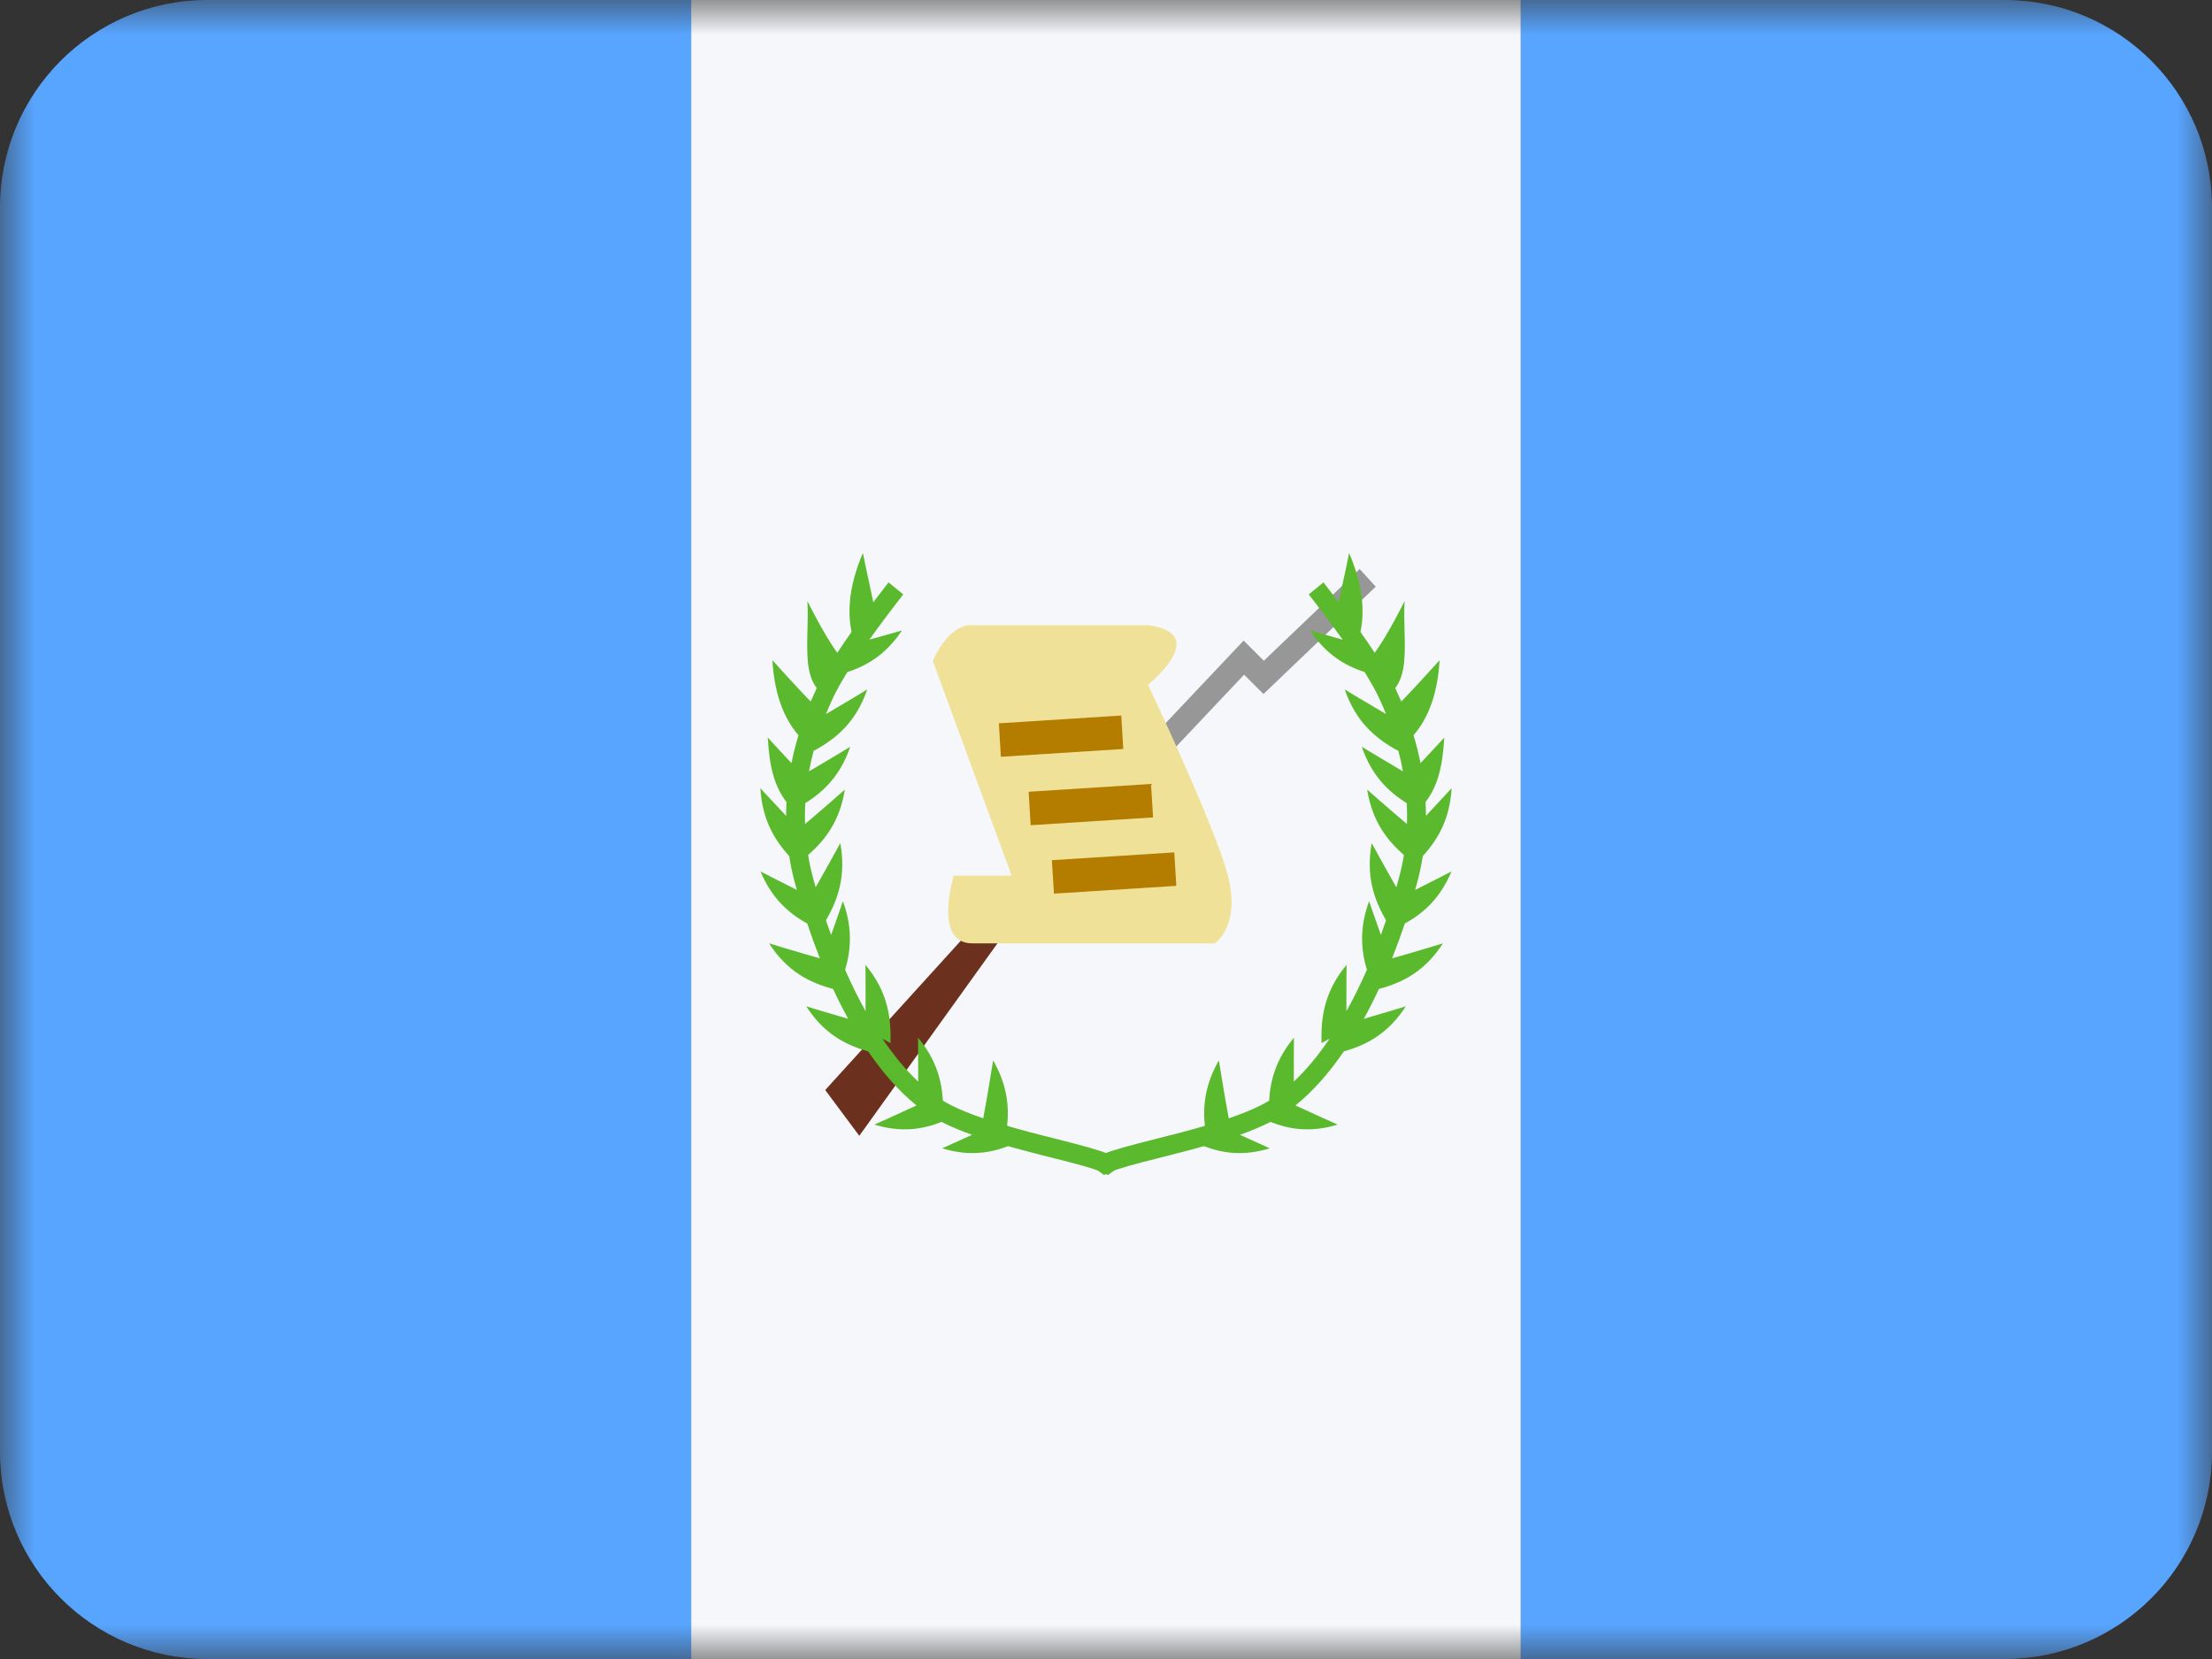 <?xml version="1.0" encoding="UTF-8"?> <svg xmlns="http://www.w3.org/2000/svg" width="32" height="24" viewBox="0 0 32 24" fill="none"><rect x="0" y="0" width="32" height="24" fill="#333333" stroke="none"/><mask id="mask0_3093_2475" style="mask-type:alpha" maskUnits="userSpaceOnUse" x="0" y="0" width="32" height="24"><rect width="32" height="24" fill="white"></rect></mask><g mask="url(#mask0_3093_2475)"><path fill-rule="evenodd" clip-rule="evenodd" d="M22 0V24H29C30.657 24 32 22.657 32 21V3C32 1.343 30.657 0 29 0H22Z" fill="#58A5FF"></path><path fill-rule="evenodd" clip-rule="evenodd" d="M3 24C1.343 24 0 22.657 0 21V3C0 1.343 1.343 0 3 0H12V24H3Z" fill="#58A5FF"></path><path fill-rule="evenodd" clip-rule="evenodd" d="M10 0V24H22V0H10Z" fill="#F5F7FA"></path><path fill-rule="evenodd" clip-rule="evenodd" d="M11.938 15.769L12.431 16.431L14.668 13.315V12.763L11.938 15.769Z" fill="#6C301F"></path><path d="M16.898 10.925L16.654 10.682L17.991 9.267L18.283 9.559L19.67 8.232L19.902 8.487L18.278 10.04L17.998 9.76L16.898 10.925Z" fill="#979797"></path><path d="M12.634 8.712C12.563 8.393 12.483 8 12.483 8C12.304 8.419 12.248 8.801 12.319 9.142C12.243 9.249 12.175 9.35 12.113 9.444C11.92 9.183 11.68 8.695 11.68 8.695C11.689 8.837 11.685 8.982 11.681 9.123C11.673 9.454 11.665 9.761 11.816 9.954L11.814 9.958C11.784 10.022 11.755 10.086 11.728 10.149C11.52 9.936 11.174 9.551 11.174 9.551C11.201 10.012 11.325 10.376 11.551 10.636C11.51 10.771 11.477 10.906 11.45 11.04C11.275 10.854 11.107 10.67 11.107 10.67C11.131 11.092 11.2 11.37 11.378 11.604C11.374 11.671 11.373 11.737 11.373 11.803C11.188 11.607 11 11.403 11 11.403C11.026 11.847 11.195 12.14 11.417 12.384C11.439 12.524 11.469 12.664 11.507 12.801L11.528 12.874C11.276 12.749 11.002 12.607 11.002 12.607C11.166 12.996 11.405 13.21 11.678 13.36C11.736 13.534 11.797 13.702 11.861 13.864C11.567 13.782 11.126 13.647 11.126 13.647C11.387 14.053 11.708 14.214 12.052 14.307C12.122 14.458 12.195 14.602 12.271 14.739C11.991 14.659 11.664 14.558 11.664 14.558C11.917 14.952 12.227 15.116 12.559 15.21C12.779 15.531 13.014 15.794 13.259 15.992C12.989 16.118 12.649 16.269 12.649 16.269C13.033 16.386 13.34 16.341 13.621 16.23C13.632 16.236 13.643 16.241 13.654 16.247C13.775 16.306 13.91 16.362 14.063 16.417C13.841 16.518 13.63 16.612 13.63 16.612C14.006 16.727 14.308 16.686 14.583 16.581L14.613 16.589C14.748 16.627 14.885 16.663 15.066 16.709C14.946 16.679 15.388 16.791 15.478 16.814C15.765 16.889 15.928 16.942 16.007 16.988C16.014 16.992 16.02 16.995 16.023 16.997C16.027 17 16.028 17.001 16.027 17L16.247 16.836C16.221 16.799 16.186 16.771 16.14 16.744C16.033 16.682 15.858 16.626 15.545 16.544C15.456 16.52 15.028 16.412 15.125 16.437C14.949 16.392 14.815 16.357 14.684 16.32C14.645 16.309 14.607 16.298 14.57 16.287C14.601 15.991 14.564 15.683 14.367 15.34C14.367 15.34 14.282 15.876 14.224 16.178C14.05 16.119 13.9 16.059 13.771 15.995C13.727 15.973 13.684 15.95 13.64 15.923C13.623 15.62 13.537 15.319 13.281 15.012C13.281 15.012 13.284 15.352 13.283 15.647C13.104 15.479 12.931 15.271 12.766 15.027L12.882 15.09C12.894 14.712 12.838 14.34 12.52 13.958C12.52 13.958 12.524 14.326 12.522 14.629C12.419 14.443 12.32 14.243 12.226 14.03C12.313 13.736 12.334 13.42 12.194 13.037C12.194 13.037 12.111 13.28 12.024 13.525C11.998 13.456 11.973 13.385 11.949 13.313C12.127 13.006 12.241 12.665 12.156 12.197C12.156 12.197 11.954 12.567 11.8 12.836C11.789 12.799 11.779 12.762 11.769 12.725C11.736 12.608 11.71 12.489 11.69 12.369C11.944 12.148 12.149 11.873 12.222 11.423C12.222 11.423 11.882 11.723 11.646 11.921C11.643 11.821 11.644 11.721 11.649 11.619C11.922 11.449 12.158 11.216 12.3 10.803C12.3 10.803 11.965 11.007 11.704 11.159C11.722 11.057 11.745 10.955 11.773 10.852L11.773 10.862C12.098 10.685 12.383 10.448 12.546 9.974C12.546 9.974 12.209 10.179 11.948 10.331C11.982 10.248 12.019 10.164 12.058 10.08C12.106 9.98 12.173 9.861 12.259 9.722C12.549 9.628 12.819 9.464 13.048 9.121C13.048 9.121 12.817 9.187 12.576 9.254C12.716 9.059 12.879 8.84 13.067 8.599L12.854 8.425C12.777 8.525 12.704 8.62 12.634 8.712Z" fill="#5AB92D"></path><path d="M19.366 8.712C19.437 8.393 19.517 8 19.517 8C19.696 8.419 19.753 8.801 19.681 9.142C19.757 9.249 19.826 9.35 19.887 9.444C20.08 9.183 20.32 8.695 20.32 8.695C20.311 8.837 20.315 8.982 20.319 9.123C20.328 9.454 20.335 9.761 20.184 9.954L20.186 9.958C20.216 10.022 20.245 10.086 20.272 10.149C20.48 9.936 20.826 9.551 20.826 9.551C20.799 10.012 20.675 10.376 20.449 10.636C20.49 10.771 20.523 10.906 20.55 11.04C20.725 10.854 20.894 10.67 20.894 10.67C20.869 11.092 20.8 11.37 20.622 11.604C20.626 11.671 20.628 11.737 20.628 11.803C20.812 11.607 21 11.403 21 11.403C20.974 11.847 20.805 12.14 20.583 12.384C20.561 12.524 20.531 12.664 20.493 12.801L20.472 12.874C20.724 12.749 20.998 12.607 20.998 12.607C20.834 12.996 20.595 13.21 20.323 13.36C20.264 13.534 20.203 13.702 20.139 13.864C20.433 13.782 20.874 13.647 20.874 13.647C20.613 14.053 20.292 14.214 19.948 14.307C19.878 14.458 19.805 14.602 19.729 14.739C20.009 14.659 20.337 14.558 20.337 14.558C20.083 14.952 19.773 15.116 19.441 15.21C19.221 15.531 18.986 15.794 18.741 15.992C19.011 16.118 19.351 16.269 19.351 16.269C18.967 16.386 18.66 16.341 18.379 16.23C18.368 16.236 18.357 16.241 18.346 16.247C18.225 16.306 18.09 16.362 17.937 16.417C18.159 16.518 18.37 16.612 18.37 16.612C17.994 16.727 17.692 16.686 17.417 16.581L17.387 16.589C17.253 16.627 17.115 16.663 16.934 16.709C17.054 16.679 16.612 16.791 16.522 16.814C16.235 16.889 16.072 16.942 15.993 16.988C15.986 16.992 15.98 16.995 15.977 16.997C15.973 17 15.972 17.001 15.973 17L15.753 16.836C15.779 16.799 15.814 16.771 15.86 16.744C15.967 16.682 16.142 16.626 16.455 16.544C16.544 16.52 16.972 16.412 16.875 16.437C17.051 16.392 17.185 16.357 17.316 16.32C17.355 16.309 17.393 16.298 17.43 16.287C17.399 15.991 17.436 15.683 17.633 15.34C17.633 15.34 17.718 15.876 17.776 16.178C17.95 16.119 18.1 16.059 18.229 15.995C18.273 15.973 18.316 15.95 18.36 15.923C18.377 15.62 18.463 15.319 18.719 15.012C18.719 15.012 18.716 15.352 18.717 15.647C18.895 15.479 19.069 15.271 19.234 15.027L19.118 15.09C19.106 14.712 19.162 14.34 19.48 13.958C19.48 13.958 19.476 14.326 19.478 14.629C19.581 14.443 19.68 14.243 19.774 14.03C19.687 13.736 19.666 13.42 19.806 13.037C19.806 13.037 19.889 13.28 19.976 13.525C20.002 13.456 20.027 13.385 20.051 13.313C19.873 13.006 19.759 12.665 19.844 12.197C19.844 12.197 20.046 12.567 20.2 12.836C20.211 12.799 20.221 12.762 20.231 12.725C20.264 12.608 20.29 12.489 20.31 12.369C20.056 12.148 19.851 11.873 19.778 11.423C19.778 11.423 20.118 11.723 20.354 11.921C20.357 11.821 20.356 11.721 20.351 11.619C20.078 11.449 19.842 11.216 19.7 10.803C19.7 10.803 20.035 11.007 20.296 11.159C20.278 11.057 20.255 10.955 20.227 10.852L20.227 10.862C19.902 10.685 19.617 10.448 19.454 9.974C19.454 9.974 19.791 10.179 20.052 10.331C20.018 10.248 19.982 10.164 19.942 10.08C19.895 9.98 19.827 9.861 19.741 9.722C19.451 9.628 19.181 9.464 18.952 9.121C18.952 9.121 19.183 9.187 19.424 9.254C19.284 9.059 19.121 8.84 18.933 8.599L19.146 8.425C19.223 8.525 19.296 8.62 19.366 8.712Z" fill="#5AB92D"></path><path fill-rule="evenodd" clip-rule="evenodd" d="M13.495 9.563L14.635 12.668H13.797C13.797 12.668 13.495 13.647 14.065 13.647C14.635 13.647 17.572 13.647 17.572 13.647C17.572 13.647 17.954 13.401 17.763 12.668C17.572 11.934 16.608 9.907 16.608 9.907C16.608 9.907 17.02 9.571 17.02 9.322C17.02 9.073 16.608 9.045 16.608 9.045H14.006C13.674 9.1 13.495 9.563 13.495 9.563Z" fill="#EFE298"></path><path d="M16.25 10.835L14.479 10.948L14.45 10.464L16.221 10.351L16.25 10.835Z" fill="#B47D00"></path><path d="M16.681 11.825L14.91 11.938L14.881 11.454L16.651 11.341L16.681 11.825Z" fill="#B47D00"></path><path d="M15.247 12.928L17.017 12.815L16.988 12.331L15.217 12.444L15.247 12.928Z" fill="#B47D00"></path></g></svg> 